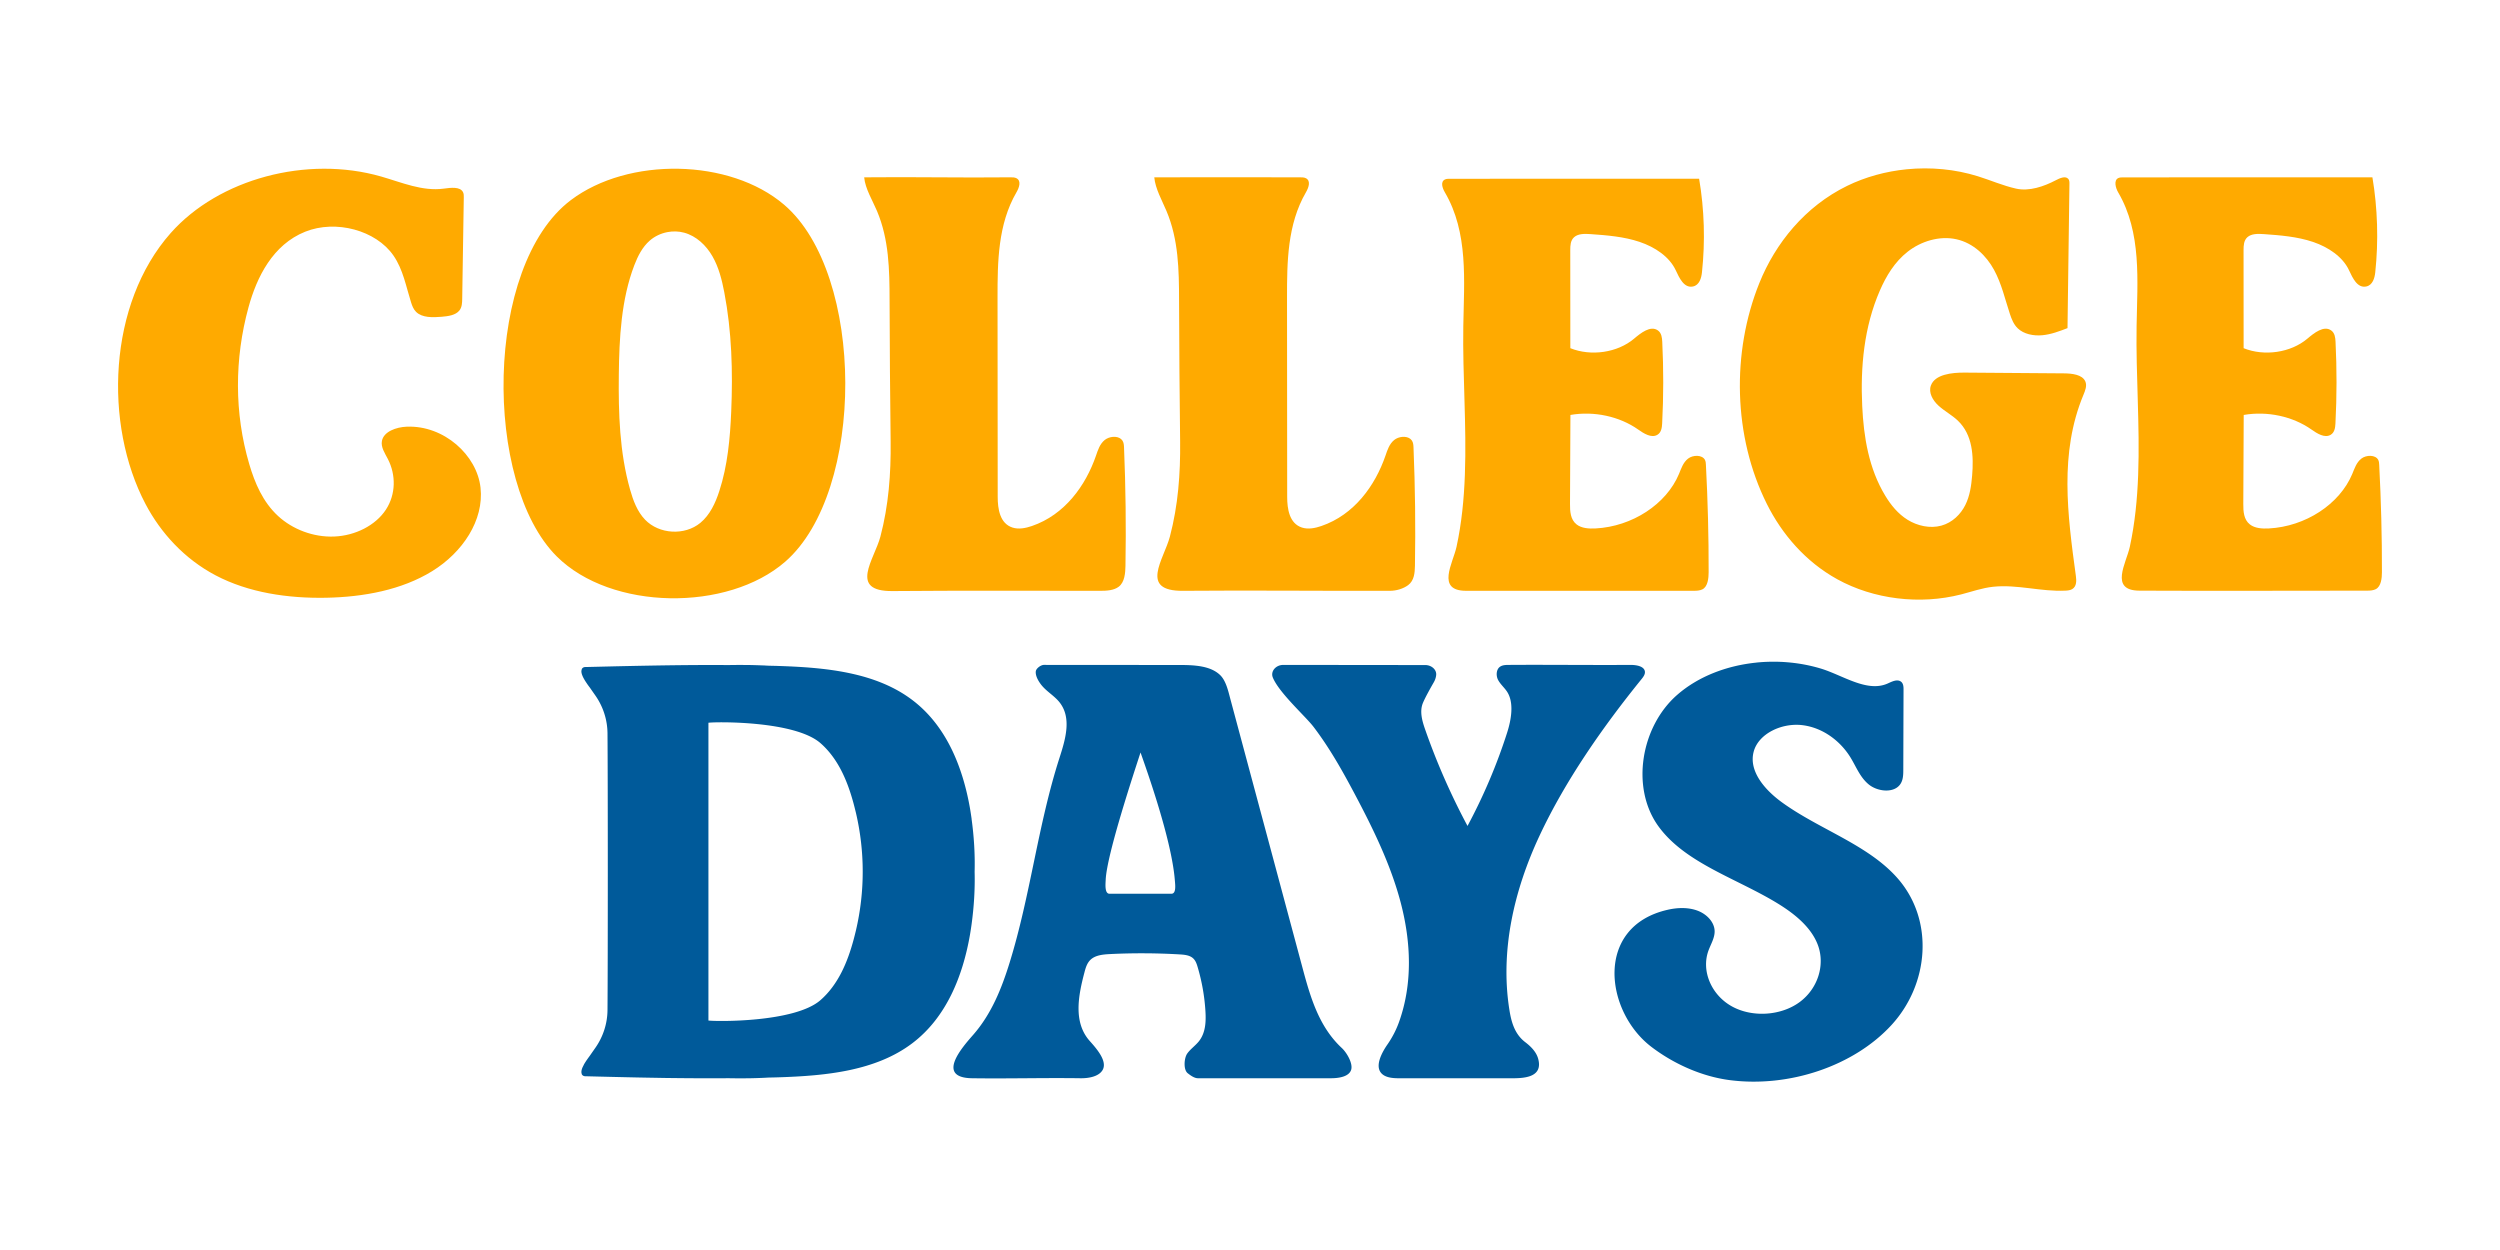 <svg xmlns="http://www.w3.org/2000/svg" id="blue_on_white" data-name="blue on white" viewBox="0 0 2304 1152"><defs><style>.cls-1{fill:#fa0}</style></defs><path d="M1102.26 613.5c8.51.93 16.55 3.19 22.21 8.64 5.49 5.29 7.55 15.08 9.42 22.04 22.17 82.59 44.33 165.17 66.5 247.76 7.09 26.41 14.96 54.15 36.18 73.87 4.68 4.36 10.42 14.25 8.68 20.05-1.92 6.36-11.16 7.85-18.65 7.85h-122.56c-3.38 0-6.96-2.66-9.47-4.65-4.12-3.26-3.32-14-.39-18.13 2.93-4.14 7.46-7.22 10.66-11.2 6.25-7.79 6.67-18.01 6.11-27.54-.82-13.87-3.25-27.66-7.24-41.09-.9-3.05-2-6.25-4.66-8.36-3.14-2.5-7.69-2.91-11.91-3.16-21.3-1.25-42.69-1.35-64.01-.31-6.28.31-13.11.93-17.6 4.79-3.65 3.13-4.96 7.75-6.11 12.12-5.62 21.31-10.48 45.98 4.88 63.19 6.41 7.18 16.57 18.72 11.81 26.83-3.5 5.95-12.71 7.62-20.33 7.51-33.31-.5-66.62.5-99.93 0-33.68-.51-9.07-28.51.87-39.82 17.01-19.36 26.4-43.01 33.71-66.61 19.27-62.18 26.09-126.96 46.03-188.97 5.52-17.18 11.55-37.17-.43-51.59-4.27-5.14-10.41-8.86-14.93-13.83-3.39-3.73-7.13-9.73-6.5-14.29.36-2.58 4.58-5.84 7.54-5.83l125.08.09c4.92 0 10.07.09 15.05.64Zm-79.71 210.17h57c4.64 0 3.54-8.14 3.16-12.76-3.05-37.46-26.04-101.62-31.6-117.45-5.19 16.22-31.08 93.66-32.09 117.29-.17 3.88-1.13 12.93 3.52 12.93Zm596.1-213.04c19.89-2.02 40.38-.21 59.3 5.48 20.31 6.11 42.72 22.39 61.82 13.77 3.8-1.72 8.47-4.11 11.9-1.87 2.43 1.59 2.64 4.66 2.63 7.32-.07 24.73-.15 49.45-.22 74.18-.01 4.8-.14 9.94-3.27 13.87-6.22 7.82-20.8 6.03-28.69-.53-7.89-6.56-11.42-16.07-16.53-24.49-9.11-15-25.13-27.61-44.29-30.03-19.16-2.41-40.6 7.77-45.08 24.31-4.82 17.77 9.87 35.04 25.88 46.69 34.49 25.1 79.83 39.16 107.01 70.43 33.53 38.57 28.73 97.22-5.99 134.98s-94.26 57.77-148.91 50.71c-26.34-3.4-52.26-15.37-72.36-30.72-42.89-32.75-52.57-111.03 15.3-126.33 9.07-2.04 18.98-2.33 27.55.97 8.58 3.3 15.45 10.72 15.51 18.95.04 6.21-3.57 11.91-5.72 17.83-6.76 18.64 2.65 40.7 21.42 51.22 18.78 10.51 45.17 8.83 62.34-3.63 17.16-12.46 24.06-34.61 16.97-53.15-5.99-15.68-20.43-27.74-35.8-37.29-37.95-23.57-86.32-37.51-111.17-72.01-25.37-35.23-16.21-91.5 17.44-120.89 19.46-17 45.64-26.97 72.95-29.74Zm-305.13 2.28c5.66.01 10.51 4.14 10.07 9.1-.2 2.3-.98 4.64-2.13 6.65-2.94 5.14-7.72 13.6-10.01 18.99-3.39 8.01-.73 16.92 2.13 25.09 10.58 30.24 23.59 59.82 38.89 88.46 14.85-27.71 27.07-56.5 36.5-85.98 3.68-11.51 6.73-27.64-.18-37.94-2.47-3.68-6.09-6.75-8.13-10.62-2.05-3.88-1.88-9.96 2.07-12.4 2.36-1.46 5.31-1.47 8.12-1.48 37.15-.25 74.3.25 111.45 0 5.52-.04 12.69 1.06 13.6 5.85.5 2.66-1.37 5.17-3.15 7.36-36.02 44.48-70.25 93.65-93.88 144.13-23.63 50.48-36.33 105.91-27.9 159.99 1.73 11.11 4.63 22.68 14.69 30.35 5.49 4.18 10.31 9.21 11.96 15.43 4.29 16.15-11.16 17.83-23.26 17.83h-105.18c-6.09 0-12.89-.67-16.45-5.01-5.59-6.82.84-18.79 6-26.23 4.44-6.4 7.98-13.28 10.55-20.42 12.82-35.62 11.11-74.19 1.53-110.5-9.16-34.72-25.27-67.71-42.41-100.02-11.22-21.15-23.03-42.22-37.82-61.65-7.38-9.69-31.85-31.43-37.55-45.51-2.3-5.67 2.76-11.6 9.61-11.59 43.59.03 87.18.06 130.86.14ZM895.46 754.84c-.44-3.22-.94-6.41-1.48-9.63-6.62-38.06-21.73-76.23-53.12-100.02-33.88-25.71-79.98-30.02-123.27-31.43-2.75-.11-5.57-.14-8.33-.22h-.57c-.91-.07-1.81-.11-2.72-.14-1.24-.11-2.48-.14-3.73-.18-3.59-.14-7.19-.25-10.78-.33h-.77c-2.11-.07-4.32-.01-6.25-.06-2.78-.07-5.55.01-8.33.05-.85.01-1.68.01-2.52.01-.67 0-1.38.04-2.05.04-33.34-.25-66.75.33-100.1 1.05-1.04.04-2.08.07-3.09.07-9 .22-18 .43-27 .65h-.1c-.64 0-1.31.04-1.98.04-1.41.04-2.82.87-3.16 2.21-.03.11-.03.25-.07.4-.07.22-.13.43-.17.69-.03.18-.07.4-.07.62 0 .14.03.29.03.43.03.54.1 1.12.3 1.77.13.62.4 1.27.67 1.96.13.33.27.62.4.94.17.29.3.62.47.94.17.33.34.65.54.98.67 1.23 1.48 2.5 2.35 3.77.2.33.44.65.64.98.74 1.05 1.51 2.1 2.32 3.15 1.57 2.26 3.35 4.81 5.19 7.44 7.12 10.18 11.04 22.28 11.16 34.7v.23c.37 42.44.37 212.31 0 254.75v.23c-.11 12.43-4.03 24.52-11.16 34.7-1.84 2.63-3.63 5.18-5.19 7.44-.77 1.05-1.54 2.1-2.25 3.11-.23.33-.47.69-.71 1.01-.23.36-.47.69-.67 1.01-.44.69-.87 1.34-1.24 1.99-.17.25-.3.47-.44.72v.04l-1.41 2.86c-.47 1.12-.77 2.17-.91 3.11-.03.33-.07.65-.07.94 0 .25.03.51.03.72.07.25.1.47.17.69.03.14 0 .29.07.43.34 1.3 1.75 2.14 3.16 2.17.67 0 1.34.04 1.98.04h.1c15.41.4 30.86.76 46.3 1.09 6.75.14 13.5.25 20.25.36 3.02.07 6.08.11 9.13.14 18.17.22 36.33.33 54.5.18.67 0 1.38.04 2.05.04 1.28 0 2.49.04 3.76.04 3.29.04 6.55.04 9.87 0 1.14 0 2.32 0 3.46-.04h.77c3.59-.07 7.18-.18 10.78-.33 1.24-.04 2.48-.11 3.73-.18.91-.04 1.81-.11 2.72-.14h.57c2.75-.07 5.57-.11 8.33-.22 43.28-1.41 89.39-5.72 123.27-31.43 31.4-23.79 46.51-61.96 53.12-100.02.54-3.22 1.04-6.41 1.48-9.63 2.18-16.01 3.22-32.27 2.79-48.45.44-16.19-.6-32.45-2.79-48.49ZM652.89 940.53V666.09c7.15-.98 79.54-1.92 103.21 18.75 16.42 14.34 24.98 35.09 30.56 55.69.77 2.93 1.51 5.87 2.22 8.8a238.23 238.23 0 0 1 0 107.95c-.71 2.93-1.44 5.9-2.22 8.8-5.57 20.6-14.14 41.35-30.56 55.69-23.67 20.68-96.06 19.73-103.21 18.75Z" style="fill:#005a9a"/><path d="m383.6 287.56-.21-.21c-2.43-2.45-3.59-5.65-4.58-8.78-4.64-14.63-7.25-30.1-16.22-43.08-16.1-23.27-53.06-33.26-81.27-21.97-29.89 11.97-44.65 41.7-52.33 69.77-12.94 47.3-13.15 97.39.73 144.48 5.12 17.36 12.49 34.84 26.58 47.81 13.3 12.25 32.52 19.68 51.77 18.89 19.25-.79 38.06-10.18 47.63-24.87 9.11-13.99 9.33-31.86 1.77-46.54-2.78-5.39-6.63-10.93-5.49-16.76 1.67-8.54 13.06-12.68 22.9-13.07 34.3-1.35 64.68 26.2 67.97 56.23 3.29 30.03-16.48 59.62-44.59 76.95-28.1 17.33-63.28 23.81-97.6 24.48-35.34.68-71.65-4.68-101.97-20.65-28.68-15.11-50.56-39.06-64.59-65.73-38.63-73.42-34.64-184.45 23.23-249.75 44.26-49.94 125.53-71.74 193.99-52.06 18.89 5.43 37.95 13.8 57.59 11.15 6.48-.87 15.11-2.04 17.78 3.22.77 1.51.76 3.22.73 4.87-.49 31.21-.98 62.42-1.46 93.63-.06 3.66-.2 7.55-2.57 10.56-3.48 4.41-10.35 5.31-16.43 5.82-8.24.69-17.82.94-23.36-4.39Zm1373.58-131.55c22.05-2.18 44.64-.1 65.56 6.42 11.82 3.68 23.13 8.69 35.28 11.41 12.15 2.72 25.74-2.03 36.51-7.67 3.66-1.92 8.85-4.31 11.52-1.38 1.13 1.24 1.16 2.97 1.14 4.56-.59 42.71-1.19 90.34-1.78 133.05-7.49 2.89-15.13 5.82-23.27 6.56-8.14.74-17-1.03-22.54-6.32-3.82-3.64-5.68-8.51-7.26-13.26-4.55-13.69-7.64-27.87-14.66-40.73-7.02-12.86-18.87-24.6-34.6-28.13-15.71-3.52-32.78 1.91-44.89 11.39-12.11 9.47-19.9 22.5-25.69 35.8-14.68 33.69-18 70.46-16.29 106.51 1.35 28.48 6 57.54 21.26 82.7 5.15 8.49 11.64 16.59 20.58 22.14 8.94 5.55 20.65 8.25 31.09 5.37 10.11-2.78 17.79-10.4 22.05-18.92 4.26-8.52 5.54-17.94 6.32-27.22 1.49-17.81.56-37.6-13.25-50.7-5.33-5.06-12.21-8.69-17.66-13.65-5.45-4.96-9.49-12.11-7.08-18.67 3.75-10.21 19.07-11.96 31.27-11.87 30.39.23 60.79.47 91.18.7 7.63.06 17 1.1 19.81 7.33 1.81 4.01-.05 8.5-1.73 12.56-22.24 53.54-14.66 110.31-6.92 166.89.6 4.35.72 9.66-3.43 12.08-1.8 1.05-4.05 1.29-6.21 1.39-22.39 1.12-44.44-5.95-66.7-3.57-10.11 1.08-19.65 4.53-29.42 7.04-38.01 9.75-80.65 4.52-114.17-13.99-29.28-16.17-50.99-41.57-64.88-69.39-31.07-62.23-32.63-139.69-6.91-203.58 14.79-36.72 42.14-70.61 80.89-89.55 16.89-8.26 35.68-13.39 54.88-15.29ZM722.68 188.7c74.82 63.96 75.07 264.27 1.05 328.89-53.15 46.4-160.42 45.22-210.63-4.81-67.76-67.51-67.05-267.95 13.04-328.39 52.85-39.88 146.43-38.52 196.54 4.31Zm-107.64 25.23c-5.98 1.15-11.67 3.82-16.26 7.83-6.76 5.91-10.95 14.22-14.17 22.6-12.11 31.59-13.94 67.35-14.31 100.86-.4 35.5.66 71.54 10.36 105.93 2.84 10.06 6.6 20.24 13.84 27.78 12.94 13.48 36.48 14.85 50.91 2.97 8.91-7.35 13.95-18.36 17.52-29.35 7.66-23.55 9.91-48.5 10.96-73.24 1.56-36.8.55-73.89-6.41-110.06-2.2-11.43-5.06-22.93-10.86-33.02-5.79-10.1-14.89-18.76-26.13-21.8-5.02-1.36-10.34-1.49-15.45-.51Zm950.87-49.23c4.82 28.53 5.7 57.58 2.62 86.3-.57 5.31-2.39 11.79-8.29 13.03-8.31 1.75-12.63-8.04-15.89-14.98-5.84-12.47-19.08-21.35-33.41-26.16-14.33-4.81-29.85-6.06-45.14-7.13-5.3-.37-11.34-.5-15.08 2.83-3.36 2.99-3.56 7.66-3.56 11.86l.06 90.45c19.13 7.72 43.45 4.12 58.64-8.69 6.3-5.31 15.28-12.52 22.06-7.68 3.35 2.39 3.83 6.66 4.01 10.45 1.24 25.1 1.21 50.24-.09 75.33-.2 3.84-.77 8.25-4.4 10.41-5.51 3.28-12.5-1.2-17.69-4.86-17.26-12.16-40.75-17.22-62.45-13.44-.13 27.37-.25 54.74-.38 82.11-.03 6.72.36 14.31 6.07 18.78 4.59 3.6 11.32 4.03 17.46 3.71 33.75-1.75 65.27-22.34 76.9-50.23 2.1-5.03 3.79-10.53 8.34-14.11 4.55-3.57 13.17-3.67 15.62 1.23.69 1.39.78 2.94.86 4.46 1.74 33 2.58 66.03 2.51 99.07-.01 5.14-.66 13.2-5.76 15.71-2.3 1.13-5.04 1.33-7.68 1.33h-210.1c-27.93 0-12.04-25.58-8.81-40.52 4.73-21.82 6.86-44.01 7.69-66.19 1.73-45.75-2.19-91.49-1.44-137.24.69-41.87 4.81-86.1-17.02-123.33-2.3-3.92-4.26-9.78.18-11.82 1.31-.6 2.86-.62 4.35-.62l229.8-.06Z" class="cls-1"/><path d="M1019.71 404.41c4.75-2.69 11.89-2.63 14.7 1.6 1.28 1.92 1.41 4.25 1.5 6.48 1.51 36.29 1.95 72.62 1.32 108.93-.11 6.42-.68 15.18-6.25 19.34-4.49 3.36-10.9 3.74-16.8 3.74-62.59 0-128.09-.32-191.66.23-40.73.36-16.7-29.13-11.14-50.21 7.59-28.77 9.76-58.08 9.43-87.51-.47-42.39-.9-87.24-.98-130.24-.05-28.22-.51-56-11.56-82.24-4.12-9.79-10.93-20.7-11.84-31.1 44.7-.52 89.98.51 134.68-.01 1.96-.02 4.04-.02 5.72.88 4.66 2.5 2.38 8.72-.1 13-17.08 29.46-17.42 63.96-17.4 97.02l.15 183.68c0 10.91 1.96 24.44 13.62 28.2 5.73 1.85 12.15.54 17.84-1.4 30.41-10.39 49.66-37.37 59.11-64.81 1.8-5.23 3.53-10.83 8.11-14.53.48-.38.99-.73 1.55-1.05Zm266.78 0c4.75-2.69 11.89-2.63 14.7 1.6 1.28 1.92 1.41 4.25 1.5 6.48 1.51 36.29 1.95 72.62 1.32 108.93-.11 6.42-.68 13.66-6.25 17.82-4.49 3.36-10.9 5.24-16.8 5.26-62.39.19-127.12-.56-190.69 0-40.73.36-17.66-28.9-12.1-49.97 7.59-28.77 9.76-58.08 9.43-87.51-.47-42.39-.9-87.24-.98-130.24-.05-28.22-.51-56-11.56-82.24-4.12-9.79-10.36-20.72-11.28-31.12 33.4.02 91.98-.15 134.11 0 1.96 0 4.04-.02 5.72.88 4.66 2.5 2.38 8.72-.1 13-17.08 29.46-17.42 63.96-17.4 97.02l.15 183.68c0 10.91 1.96 24.44 13.62 28.2 5.73 1.85 12.15.54 17.84-1.4 30.41-10.39 49.66-37.37 59.11-64.81 1.8-5.23 3.53-10.83 8.11-14.53.48-.38.99-.73 1.55-1.05Zm899.92-240.99c4.82 28.53 5.7 58.87 2.62 87.58-.57 5.31-2.39 11.79-8.29 13.03-8.31 1.75-12.63-8.04-15.89-14.98-5.84-12.47-19.08-21.35-33.41-26.16-14.33-4.81-29.85-6.06-45.14-7.13-5.3-.37-11.34-.5-15.08 2.83-3.36 2.99-3.56 7.66-3.56 11.86l.06 90.45c19.13 7.72 43.45 4.12 58.64-8.69 6.3-5.31 15.28-12.52 22.06-7.68 3.35 2.39 3.83 6.66 4.01 10.45 1.24 25.1 1.21 50.24-.09 75.33-.2 3.84-.77 8.25-4.4 10.41-5.51 3.28-12.5-1.2-17.69-4.86-17.26-12.16-40.75-17.22-62.45-13.44-.13 27.37-.25 54.74-.38 82.11-.03 6.72.36 14.31 6.07 18.78 4.59 3.6 11.32 4.03 17.46 3.71 33.75-1.75 65.27-22.34 76.9-50.23 2.1-5.03 3.79-10.53 8.34-14.11 4.55-3.57 13.17-3.67 15.62 1.23.69 1.39.78 2.94.86 4.46 1.74 33 2.58 66.03 2.51 99.07-.01 5.14-.66 13.06-5.76 15.58-2.3 1.13-5.04 1.33-7.68 1.33-70.04 0-140.37.33-210.1 0-27.92-.13-12.04-25.45-8.81-40.39 4.73-21.82 6.86-44.01 7.69-66.19 1.73-45.75-2.19-91.49-1.44-137.24.69-41.87 4.81-86.1-17.02-123.33-2.3-3.92-4.26-11.07.18-13.11 1.31-.6 2.86-.62 4.35-.62l229.8-.06Z" class="cls-1"/></svg>